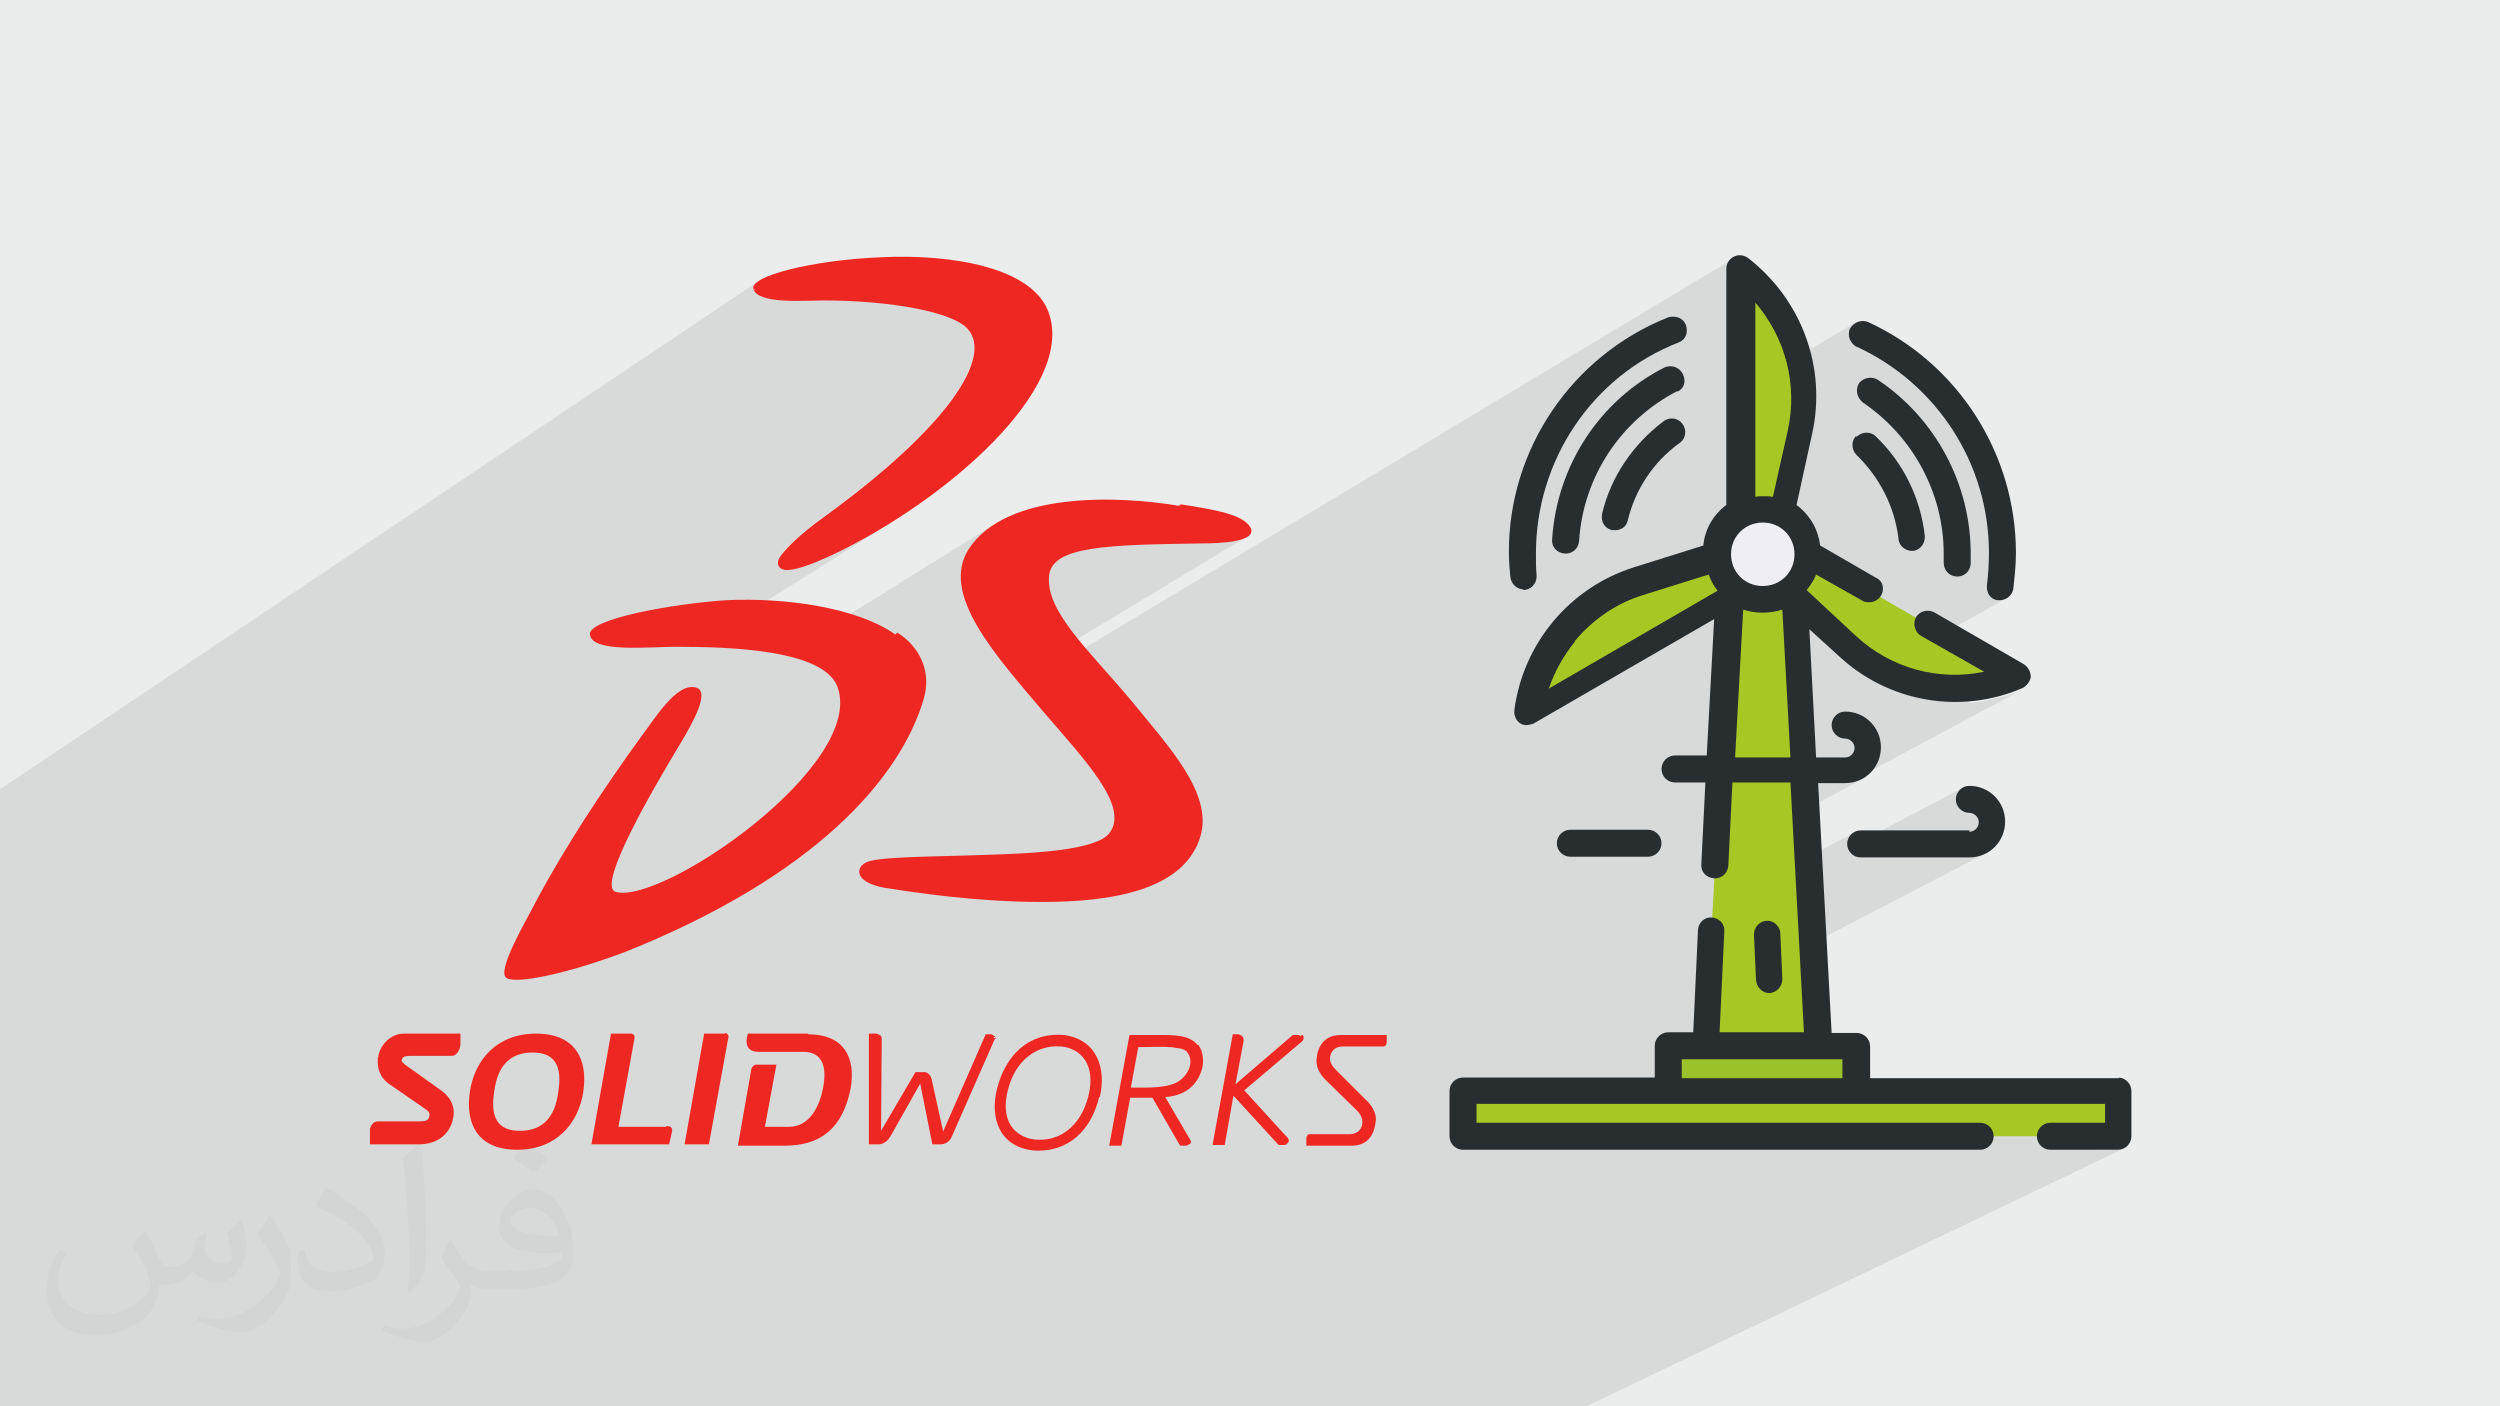 <?xml version="1.0" encoding="UTF-8"?>
<!DOCTYPE svg PUBLIC "-//W3C//DTD SVG 1.1//EN" "http://www.w3.org/Graphics/SVG/1.1/DTD/svg11.dtd">
<!-- Creator: CorelDRAW 2017 -->
<svg xmlns="http://www.w3.org/2000/svg" xml:space="preserve" width="3.703in" height="2.083in" version="1.1" style="shape-rendering:geometricPrecision; text-rendering:geometricPrecision; image-rendering:optimizeQuality; fill-rule:evenodd; clip-rule:evenodd"
viewBox="0 0 3703 2083"
 xmlns:xlink="http://www.w3.org/1999/xlink"
 xmlns:dc="http://purl.org/dc/elements/1.1/"
 xmlns:cc="http://creativecommons.org/ns#"
 xmlns:rdf="http://www.w3.org/1999/02/22-rdf-syntax-ns#"
 xmlns:svg="http://www.w3.org/2000/svg"
 xmlns:sodipodi="http://sodipodi.sourceforge.net/DTD/sodipodi-0.dtd"
 xmlns:inkscape="http://www.inkscape.org/namespaces/inkscape"
 inkscape:version="0.91 r13725"
 sodipodi:docname="CSS3.svg"
 enable-background="new 0 0 512 512">
 <defs>
  <style type="text/css">
   <![CDATA[
    .fil0 {fill:#EBECEC}
    .fil7 {fill:#EE2722}
    .fil6 {fill:#282D30;fill-rule:nonzero}
    .fil4 {fill:#9CC229;fill-rule:nonzero}
    .fil3 {fill:#A6C724;fill-rule:nonzero}
    .fil5 {fill:#EFEEF5;fill-rule:nonzero}
    .fil2 {fill:#2B2A29;fill-opacity:0.031}
    .fil1 {fill:#373435;fill-opacity:0.102}
   ]]>
  </style>
 </defs>
 <g id="Layer_x0020_1">
  <polygon class="fil0" points="0,0 3703,0 3703,2083 0,2083 "/>
  <polygon class="fil1" points="654,2083 626,2083 622,2083 622,2083 620,2083 610,2083 609,2083 606,2083 605,2083 605,2083 604,2083 599,2083 591,2083 585,2083 573,2083 557,2083 553,2083 552,2083 511,2083 509,2083 502,2083 500,2083 498,2083 493,2083 492,2083 478,2083 477,2083 476,2083 474,2083 471,2083 468,2083 466,2083 465,2083 464,2083 460,2083 449,2083 440,2083 439,2083 417,2083 416,2083 408,2083 403,2083 382,2083 372,2083 366,2083 360,2083 347,2083 341,2083 339,2083 336,2083 334,2083 334,2083 326,2083 323,2083 322,2083 322,2083 320,2083 311,2083 306,2083 298,2083 289,2083 279,2083 275,2083 267,2083 266,2083 265,2083 253,2083 245,2083 241,2083 239,2083 238,2083 238,2083 234,2083 231,2083 231,2083 205,2083 198,2083 176,2083 174,2083 173,2083 168,2083 163,2083 158,2083 158,2083 157,2083 151,2083 150,2083 148,2083 141,2083 140,2083 137,2083 133,2083 132,2083 132,2083 132,2083 130,2083 116,2083 115,2083 114,2083 104,2083 94,2083 88,2083 87,2083 80,2083 62,2083 55,2083 53,2083 41,2083 24,2083 0,2083 0,2082 0,2069 0,2069 0,2067 0,2061 0,2058 0,2044 0,2043 0,2042 0,2042 0,2034 0,2030 0,2026 0,2025 0,2023 0,2017 0,2013 0,2012 0,2005 0,1996 0,1991 0,1990 0,1990 0,1985 0,1985 0,1983 0,1981 0,1980 0,1977 0,1964 0,1962 0,1962 0,1948 0,1943 0,1942 0,1932 0,1926 0,1923 0,1923 0,1907 0,1904 0,1903 0,1902 0,1901 0,1901 0,1885 0,1879 0,1819 0,1814 0,1814 0,1789 0,1777 0,1755 0,1754 0,1704 0,1692 0,1682 0,1654 0,1605 0,1600 0,1589 0,1578 0,1558 0,1541 0,1499 0,1493 0,1415 0,1251 0,1176 0,1174 0,1169 1123,417 1121,418 1119,420 1118,422 1117,424 1117,426 1117,428 1116,428 1117,431 1120,434 1125,437 1130,440 1137,441 1144,443 1151,444 1159,444 1168,445 1176,445 1184,445 1192,445 1200,445 1207,444 1213,444 1218,444 1228,444 1237,444 1246,445 1255,445 1264,446 1273,446 1282,447 1291,447 1299,448 1308,449 1316,450 1324,451 1332,452 1340,454 1348,455 1355,456 1362,458 1369,459 1376,461 1382,463 1388,464 1394,466 1400,468 1405,470 1410,472 1414,474 1418,476 1422,478 1426,480 1429,483 1431,485 1434,488 1437,492 1439,496 1441,501 1442,506 1443,511 1443,517 1442,523 1441,529 1440,536 1437,543 1434,550 1431,557 1427,565 1422,573 1417,582 1411,590 1404,599 1397,608 1389,618 1380,628 1371,638 1361,648 1350,658 1339,669 1327,680 1314,691 1301,703 1286,715 1272,726 1256,739 1240,751 1223,764 1216,768 1210,773 1203,778 1197,783 1192,787 1187,792 1182,796 1177,800 1173,804 1169,808 1165,812 1162,815 1159,818 1157,821 1155,824 1154,826 1153,829 1152,831 1152,834 1153,837 1154,839 1156,841 1158,843 1162,844 1164,844 1167,844 1170,844 1173,843 1176,843 1180,842 1184,841 1189,840 1194,838 1199,836 1204,834 1210,832 1216,829 1223,826 1230,823 1238,820 1253,812 1268,804 1284,795 1300,786 1315,777 1028,958 1034,958 1043,958 1052,958 1061,959 1071,959 1080,960 1089,960 1098,961 1108,962 1117,963 1126,964 1135,965 1144,967 1152,968 1161,970 1162,970 1477,774 1469,780 1461,785 1454,792 1447,798 1441,805 1435,813 1432,820 1429,826 1426,833 1425,839 1424,846 1423,853 1424,860 1424,867 1426,875 1427,882 1430,890 1432,897 1436,905 1438,909 1572,827 1576,824 1580,822 1585,820 1591,818 1596,817 1603,815 1609,814 1616,813 1624,812 1631,811 1639,810 1646,809 1748,747 1748,747 1746,749 1647,809 1648,809 1657,809 1666,808 1676,807 1686,807 1696,807 1706,806 1717,806 1729,806 1741,805 1753,805 1765,805 1778,805 1783,805 1789,805 1796,805 1803,804 1810,804 1816,803 1823,802 1830,801 1836,800 1841,798 1845,796 1502,1003 1506,1008 1513,1016 2566,384 2563,386 2561,389 2559,392 2558,396 2557,400 2557,412 2577,401 2577,460 2599,447 2599,447 2600,447 2600,565 2748,478 2745,481 2742,484 2740,487 2739,491 2738,495 2739,499 2740,502 2741,506 2744,509 2747,512 2749,513 2749,513 2760,518 2771,524 2782,530 2792,536 2802,543 2812,550 2821,558 2830,565 2839,573 2848,582 2856,590 2864,599 2872,608 2879,618 2886,627 2892,637 2899,647 2905,657 2910,668 2915,679 2920,690 2924,701 2928,712 2932,723 2935,735 2938,747 2940,758 2942,770 2944,782 2945,795 2946,807 2946,819 2946,822 2946,825 2946,828 2946,831 2946,834 2946,837 2945,840 2945,843 2945,846 2945,849 2945,852 2944,855 2944,858 2944,861 2943,864 2943,868 2943,872 2943,876 2945,879 2946,882 2949,885 2952,887 2955,888 2959,889 2960,889 2960,889 2961,889 2961,889 2961,889 2962,889 2962,889 2962,889 2966,889 2970,888 2973,886 2857,950 2940,996 2896,1020 2897,1020 2906,1020 2914,1019 2922,1019 2931,1018 2939,1016 2947,1014 2956,1013 2964,1010 2972,1008 2980,1005 2988,1001 2915,1041 2917,1041 2926,1040 2935,1039 2944,1037 2953,1035 2961,1033 2970,1031 2979,1028 2988,1025 2996,1021 2737,1160 2739,1160 2745,1159 2750,1158 2755,1156 2759,1154 2654,1210 2658,1280 2749,1232 2745,1234 2742,1236 2740,1239 2738,1242 2737,1246 2737,1250 2737,1254 2738,1256 2909,1166 2906,1168 2903,1170 2901,1173 2899,1176 2898,1180 2898,1184 2898,1188 2899,1192 2901,1195 2903,1198 2906,1200 2910,1202 2913,1203 2917,1203 2920,1204 2922,1205 2925,1206 2927,1208 2929,1210 2930,1212 2931,1215 2932,1218 2931,1221 2930,1223 2929,1226 2927,1228 2925,1230 2923,1231 2849,1269 2917,1269 2923,1269 2928,1268 2933,1267 2938,1265 2943,1263 2664,1408 2671,1530 2540,1597 2729,1597 2651,1636 3056,1636 3136,1597 3137,1597 3138,1597 3058,1636 3118,1636 3118,1664 3079,1683 3136,1683 3094,1703 3136,1703 3140,1703 3144,1702 2350,2083 2345,2083 2305,2083 2252,2083 2251,2083 2198,2083 2195,2083 2171,2083 2158,2083 2153,2083 2142,2083 2141,2083 2140,2083 1864,2083 1831,2083 1762,2083 1665,2083 1604,2083 1586,2083 1541,2083 1504,2083 1491,2083 1439,2083 1437,2083 1436,2083 1436,2083 1435,2083 1431,2083 1419,2083 1417,2083 1398,2083 1393,2083 1377,2083 1363,2083 1352,2083 1328,2083 1298,2083 1292,2083 1285,2083 1285,2083 1277,2083 1274,2083 1273,2083 1264,2083 1257,2083 1248,2083 1244,2083 1240,2083 1236,2083 1236,2083 1216,2083 1209,2083 1200,2083 1191,2083 1179,2083 1179,2083 1178,2083 1177,2083 1174,2083 1171,2083 1168,2083 1167,2083 1160,2083 1159,2083 1159,2083 1140,2083 1084,2083 1075,2083 1071,2083 1070,2083 1066,2083 1055,2083 1050,2083 1049,2083 1049,2083 1029,2083 1029,2083 1028,2083 1028,2083 1020,2083 1019,2083 1019,2083 1011,2083 1009,2083 994,2083 993,2083 988,2083 974,2083 973,2083 968,2083 951,2083 951,2083 941,2083 938,2083 937,2083 937,2083 934,2083 930,2083 923,2083 920,2083 911,2083 910,2083 902,2083 894,2083 889,2083 876,2083 875,2083 862,2083 859,2083 857,2083 854,2083 854,2083 836,2083 829,2083 828,2083 828,2083 828,2083 826,2083 811,2083 806,2083 805,2083 791,2083 789,2083 788,2083 786,2083 785,2083 779,2083 779,2083 775,2083 773,2083 767,2083 767,2083 765,2083 760,2083 759,2083 755,2083 740,2083 725,2083 722,2083 713,2083 712,2083 708,2083 704,2083 696,2083 692,2083 689,2083 680,2083 672,2083 668,2083 668,2083 667,2083 666,2083 660,2083 "/>
  <path class="fil2" d="M217 1826c7,11 12,21 16,32 3,7 5,19 21,19 5,0 11,-2 17,-5 7,-3 12,-9 14,-17l6 -21 15 -8 1 1c-2,8 -3,15 -3,21 0,18 15,24 27,24 7,0 13,-3 13,-10 0,-8 -4,-23 -8,-35 7,-7 14,-14 22,-20l1 1c4,15 6,30 6,40 0,10 -4,20 -8,27 -7,14 -20,25 -36,25 -12,0 -25,-6 -34,-17l-1 0c-9,11 -22,20 -43,20l-7 0c-1,14 -4,24 -9,33 -13,25 -50,42 -85,42 -49,0 -73,-28 -73,-66 0,-23 8,-45 19,-60l10 4c-7,14 -12,27 -12,40 0,35 29,52 62,52 31,0 68,-20 75,-42 -3,-25 -12,-36 -26,-59 4,-8 10,-15 17,-23l1 0 2 2 0 0 0 0 0 0zm564 -133c10,6 20,14 30,23 -6,8 -12,15 -21,21 -10,-8 -20,-15 -30,-22 7,-8 14,-15 20,-22l1 0 0 0 0 0 0 0zm5 96c-17,0 -30,11 -30,19 0,17 33,23 73,23 -5,-20 -22,-42 -43,-42zm-37 93c22,0 41,-1 55,-4 16,-4 30,-12 30,-18 0,-2 0,-3 -1,-5 -9,1 -19,1 -29,1 -29,0 -52,-7 -61,-23 -2,-5 -4,-10 -4,-15 0,-16 7,-32 19,-42 10,-9 21,-14 33,-14 20,0 37,17 48,42 6,14 11,30 11,51 0,14 -4,25 -12,34 -16,15 -45,21 -90,21l-20 0 0 0 -5 0c-11,0 -19,-2 -25,-7l-1 0c0,3 1,5 1,8 0,10 -3,23 -10,33 -20,30 -42,43 -60,43 -19,0 -42,-7 -63,-17l4 -7c7,3 16,5 29,5 34,0 78,-33 84,-64 -1,-3 -4,-6 -7,-10 -10,-12 -16,-22 -22,-32 5,-10 10,-18 14,-25l2 0c14,29 28,46 57,46l5 0 0 0 21 0 -3 -1 0 0 0 0 0 0zm-146 31c3,-14 3,-29 3,-43l0 -21c0,-39 -5,-96 -9,-133 7,-8 17,-17 25,-23l2 1c5,47 7,101 7,151 0,13 -1,26 -2,35 -1,12 -8,21 -22,35l-3 -2 -1 0 0 0 0 0 0 0zm-151 -62c1,18 10,33 41,33 20,0 36,-5 55,-14 3,-2 5,-3 5,-5 0,-12 -9,-27 -24,-41 -14,-13 -34,-25 -51,-32 -6,-3 -8,-5 -8,-8 0,-5 7,-17 13,-24l2 0c20,11 43,27 60,44 15,16 25,33 25,51 0,13 -4,26 -11,38 -22,11 -46,20 -70,20 -29,0 -48,-14 -48,-45 0,-3 0,-9 1,-16l10 0 0 -1 0 0 0 0 0 0zm-52 -52l18 29c7,11 13,22 13,41l0 24c0,19 -12,39 -32,60 -15,14 -29,20 -42,20 -19,0 -40,-6 -65,-17l3 -7c8,2 17,4 28,4 36,0 72,-26 89,-58 2,-4 3,-7 3,-9 0,-4 -2,-8 -4,-11 -9,-17 -19,-33 -30,-47 6,-9 12,-18 18,-27l2 0 -1 -2 0 0 0 0 0 0z"/>
  <sodipodi:namedview id="base" pagecolor="#ffffff" bordercolor="#666666" borderopacity="1.0" inkscape:pageopacity="0.0" inkscape:pageshadow="2" inkscape:zoom="0.35" inkscape:cx="181.367" inkscape:cy="256" inkscape:document-units="px" inkscape:current-layer="layer1" showgrid="false" fit-margin-top="0" fit-margin-left="0" fit-margin-right="0" fit-margin-bottom="0" inkscape:window-width="1366" inkscape:window-height="704" inkscape:window-x="0" inkscape:window-y="27" inkscape:window-maximized="1"/>
  <g id="_2458352065648">
   <g>
    <path class="fil3" d="M2577 802l0 -401c73,56 107,149 88,240l-36 162 -52 0 0 -1z"/>
    <path class="fil3" d="M2610 857l-347 201c12,-93 76,-168 164,-197l157 -49 26 45 1 0z"/>
    <path class="fil3" d="M2641 801l347 201c-86,36 -183,19 -251,-44l-122 -112 26 -45 1 0 -1 1z"/>
    <polygon class="fil3" points="2698,1650 2520,1650 2566,821 2653,821 "/>
    <polygon class="fil4" points="2470,1642 2748,1642 2748,1550 2470,1550 "/>
    <path class="fil5" d="M2610 754c37,0 67,30 67,67 0,37 -30,67 -67,67 -37,0 -67,-30 -67,-67 0,-37 30,-67 67,-67z"/>
    <polygon class="fil3" points="2166,1683 3136,1683 3136,1617 2166,1617 "/>
    <path class="fil6" d="M2620 1471l1 0c11,-1 19,-10 19,-21 0,0 0,0 0,0l-3 -67c0,-11 -10,-20 -20,-19 -11,0 -19,10 -19,20 0,0 0,1 0,1l3 67c1,10 9,19 20,19l-1 0z"/>
    <path class="fil6" d="M2491 1597l0 -28 238 0 0 28 -238 0zm79 -475l12 -219c19,6 39,6 58,0l12 219 -81 0 -1 0 0 0zm-237 -173c27,-32 62,-56 102,-68l96 -30c3,9 7,16 13,24l-250 145c9,-26 22,-49 39,-70l0 -1 0 0zm266 -502c46,53 64,123 49,191l-22 98c-4,-1 -10,-1 -14,-1 -4,0 -9,0 -12,1l0 -289 -1 0 0 0zm-35 374c0,-27 21,-47 47,-47 27,0 47,21 47,47 0,27 -21,47 -47,47 0,0 0,0 0,0 -27,0 -47,-21 -47,-47zm575 776l-369 0 0 -47c0,-11 -9,-20 -20,-20l-37 0 -20 -370 40 0c30,0 53,-24 53,-53 0,-30 -24,-53 -53,-53 -11,0 -20,9 -20,20 0,11 9,20 20,20 7,0 14,6 14,14 0,7 -6,14 -14,14l-43 0 -10 -190 44 40c73,68 180,87 272,47 6,-3 11,-10 12,-16 0,-7 -3,-14 -10,-19l-133 -77c-10,-5 -21,-2 -27,7 -5,9 -2,21 6,27l95 54c-68,14 -138,-5 -190,-53l-73 -68c5,-6 11,-15 14,-23l69 39c3,2 6,2 10,2 11,0 20,-9 20,-20 0,-6 -3,-13 -10,-16l-83 -48c-3,-24 -15,-45 -35,-60l23 -105c22,-98 -15,-199 -95,-261 -3,-2 -7,-4 -12,-4 -11,0 -20,9 -20,20 0,0 0,0 0,0l0 350c-19,14 -32,36 -34,60l-102 32c-96,30 -165,113 -178,212 -1,11 6,21 16,22 1,0 2,0 2,0 3,0 6,-1 10,-2l268 -155 -11 202 -47 0c-11,0 -20,9 -20,20 0,11 9,20 20,20l45 0 -6 121c-1,11 7,20 19,21l1 0c10,0 19,-7 20,-19l6 -123 86 0 20 370 -125 0 7 -149c1,-11 -7,-20 -18,-21 -11,-1 -20,7 -21,18 0,0 0,1 0,1l-7 151 -37 0c-11,0 -20,9 -20,20l0 47 -284 0c-11,0 -20,9 -20,20l0 67c0,11 9,20 20,20l766 0c11,0 20,-9 20,-20 0,-11 -9,-20 -20,-20l-746 0 0 -28 931 0 0 28 -81 0c-11,0 -20,9 -20,20 0,11 9,20 20,20l100 0c11,0 20,-9 20,-20l0 -67c0,-11 -9,-20 -20,-20l1 0 1 0z"/>
    <path class="fil6" d="M2749 513c120,55 197,174 197,306 0,16 -1,32 -3,48 -1,11 5,21 16,22 1,0 2,0 3,0 10,0 18,-7 20,-16 2,-18 4,-36 4,-54 0,-147 -86,-281 -219,-342 -10,-4 -21,0 -27,10 -4,10 0,21 10,27l0 0 -1 0 0 -1z"/>
    <path class="fil6" d="M2256 874c11,0 20,-9 20,-20 0,-1 0,-1 0,-2 -1,-10 -1,-21 -1,-32 0,-138 83,-263 212,-313 10,-4 14,-15 10,-26 -4,-10 -15,-14 -26,-11 -143,57 -237,196 -236,349 0,12 1,24 2,35 1,10 9,19 20,19l-1 0 0 1z"/>
    <path class="fil6" d="M2898 854l1 0c10,0 19,-7 20,-19 0,-5 0,-10 0,-15 0,-103 -52,-200 -137,-257 -9,-6 -21,-4 -28,4 -6,9 -4,21 4,28 0,0 1,1 1,1 74,50 120,134 120,224 0,4 0,9 0,13 0,11 7,20 19,21 0,0 0,0 0,0l0 0 0 0 1 0z"/>
    <path class="fil6" d="M2485 580c10,-5 13,-16 7,-27 -5,-9 -16,-13 -26,-9 -97,49 -160,146 -167,255 -1,11 7,20 19,21l1 0c10,0 19,-7 20,-19 6,-95 62,-179 146,-222l-1 0 1 1z"/>
    <path class="fil6" d="M2388 785c11,2 21,-4 23,-14 0,0 0,0 0,0 11,-46 38,-87 77,-115 9,-6 11,-19 4,-28 -6,-9 -19,-11 -28,-4l0 0c-45,34 -78,82 -91,137 -2,11 3,21 14,24 0,0 0,0 0,0l0 0 0 0 0 1z"/>
    <path class="fil6" d="M2749 646c-7,7 -7,20 1,28 0,0 0,0 0,0 34,33 56,76 62,123 0,11 10,19 20,19 11,0 19,-10 19,-20 0,-1 0,-1 0,-2 -6,-56 -32,-109 -73,-148 -7,-7 -20,-7 -28,1l0 0 0 0z"/>
    <path class="fil6" d="M2917 1230l-161 0c-11,0 -20,9 -20,20 0,11 9,20 20,20l161 0c30,0 53,-24 53,-53 0,-30 -24,-53 -53,-53 -11,0 -20,9 -20,20 0,11 9,20 20,20l0 0c7,0 14,6 14,14 0,7 -6,14 -14,14l0 -2 0 0z"/>
    <path class="fil6" d="M2441 1269c11,0 20,-9 20,-20 0,-11 -9,-20 -20,-20l-115 0c-11,0 -20,9 -20,20 0,11 9,20 20,20l115 0z"/>
   </g>
   <g>
    <path class="fil7" d="M1745 749c-90,-15 -254,-21 -310,64 -43,67 39,157 112,243 61,71 125,138 97,177 -21,32 -159,32 -207,34 -58,2 -142,2 -155,11 -13,6 -19,28 28,37 39,6 133,21 233,21 103,0 211,-17 235,-97 19,-64 -47,-133 -103,-202 -63,-75 -127,-132 -121,-185 5,-43 86,-45 224,-47 28,0 86,-2 74,-24 -11,-19 -52,-26 -103,-34l0 0 -2 2 -1 0zm-420 190c-58,-40 -164,-54 -249,-50 -77,5 -209,28 -202,52 5,26 88,17 127,17 84,0 217,5 239,58 45,116 -260,325 -328,305 -30,-8 61,-162 93,-215 19,-32 50,-84 24,-88 -28,-5 -58,45 -80,74 -54,75 -109,157 -155,243 -13,26 -61,106 -43,114 15,8 84,-5 175,-39 280,-112 407,-256 442,-374 13,-43 -8,-80 -39,-99l0 0 -2 2 -2 1zm-209 -511c-6,-19 88,-43 190,-47 103,-5 226,15 248,84 37,112 -153,276 -317,355 -40,19 -64,26 -75,24 -11,-2 -11,-11 -8,-17 6,-11 32,-37 69,-63 185,-135 246,-235 211,-276 -21,-26 -116,-43 -215,-43 -26,0 -97,6 -103,-17l0 0 2 0 0 1zm0 0l0 0 0 0z"/>
    <path class="fil7" d="M1475 1539c0,0 0,0 0,0 0,-2 -1,-4 -3,-5 -2,-1 -3,-2 -4,-2 0,0 0,0 0,0l-8 0 -63 144 -17 -77c-1,-6 -6,-12 -13,-11l-11 0 -51 87 1 -137c0,0 0,0 0,0 0,-2 -1,-4 -3,-5 -2,-1 -4,-2 -5,-2 0,0 0,0 0,0l-11 0 0 164 14 0 0 0 0 0c4,0 7,-1 11,-4 3,-2 5,-5 7,-8l44 -78 18 90 12 0c7,0 14,-4 17,-12l63 -143c1,-1 1,-2 1,-4l0 0 -2 0 0 1zm578 -6l-67 0c-31,0 -36,27 -36,39 0,13 9,23 14,28l46 45c6,6 8,12 8,17 0,10 -7,18 -19,18 0,0 -60,0 -60,0 -2,0 -4,4 -4,5l0 0 0 0 0 12 67 0c31,0 35,-27 36,-39l0 0c0,-17 -16,-30 -16,-30l-43 -43c-6,-6 -9,-11 -9,-17 0,-10 7,-18 19,-18 0,0 60,0 61,0l0 1 0 -1c2,0 4,-4 4,-5 0,0 0,0 0,0l0 -12 0 0 -1 0zm-484 17c-30,-2 -64,17 -76,64 -12,47 10,70 40,74l4 0c30,2 63,-17 75,-64 12,-47 -11,-71 -40,-74l0 0 -1 0zm59 75c-11,47 -44,83 -98,79l0 0c-51,-6 -64,-50 -53,-92 12,-47 45,-83 98,-79l0 0c50,6 64,50 54,92l0 0 -1 0zm299 -90c-1,-1 -3,-2 -4,-2 0,0 0,0 0,0l-8 0 -85 73 12 -64c0,-1 0,-1 0,-2 0,-3 -1,-4 -3,-6 -2,-1 -4,-2 -5,-2l-8 0 -30 164 18 0 13 -73 67 73 8 0c0,0 0,0 0,0 2,0 4,-1 4,-2 2,-1 3,-3 3,-4 0,0 0,0 0,0 0,-4 -3,-6 -3,-6l-63 -69 85 -72c0,0 3,-2 3,-6 0,0 0,0 0,0 0,-2 -1,-4 -2,-4l0 0 -1 1 -1 -1zm-169 23c-4,-4 -8,-5 -17,-6 -4,-1 -6,-1 -9,-1 -9,-1 -37,0 -46,0l-11 60c6,0 14,0 19,0 15,0 29,-1 39,-4 26,-6 39,-36 24,-50l0 0 1 0 0 1zm17 -10c7,8 8,24 6,33 -3,12 -13,41 -55,44l35 60c0,0 3,4 3,6 0,2 -1,4 -3,4 -1,1 -3,2 -4,2 0,0 0,0 0,0l-9 0 -41 -71 -33 0 -13 71 -18 0 30 -164 42 0c25,0 47,0 59,15l0 0 2 0 0 1zm-1215 19c-2,13 2,29 17,39l52 36c6,4 8,6 7,11 -1,6 -4,8 -15,8l-61 0c-6,0 -10,4 -12,11l0 23 72 0c31,0 47,-18 51,-38 4,-18 -4,-31 -15,-40l-56 -40c-4,-4 -6,-5 -5,-7 1,-4 4,-6 11,-6l63 0c7,0 12,-8 13,-16l0 -17 -84 0c-19,0 -36,17 -38,36l0 0 -1 1 -1 -1zm636 -36l-88 0 -1 3c-3,12 -1,24 17,24l66 0c26,0 36,19 29,54 -6,32 -23,57 -50,57l-36 0 17 -92 -30 0c-4,0 -6,4 -7,6l-20 114 69 0c52,0 86,-24 98,-85 8,-47 -11,-80 -63,-80l0 0 0 -1zm-210 138l-70 0 24 -132c0,0 0,-1 0,-1 0,-3 -3,-5 -5,-5 0,0 0,0 0,0l-30 0 -29 164 115 0 4 -17c2,-7 -1,-10 -7,-10l0 0 0 0 -1 0zm87 -138l-30 0 -29 164 36 0 29 -159c0,0 0,-1 0,-1 0,-3 -3,-5 -5,-5 0,0 0,0 0,0l0 0 0 1zm-284 28c-33,0 -52,19 -57,58 -6,38 5,58 38,58 33,0 52,-19 57,-58 6,-38 -5,-58 -38,-58l0 0zm75 58c-7,47 -40,86 -98,86 -59,0 -77,-39 -70,-86 7,-47 40,-86 98,-86 59,0 77,39 70,86l0 0z"/>
   </g>
  </g>
 </g>
</svg>
